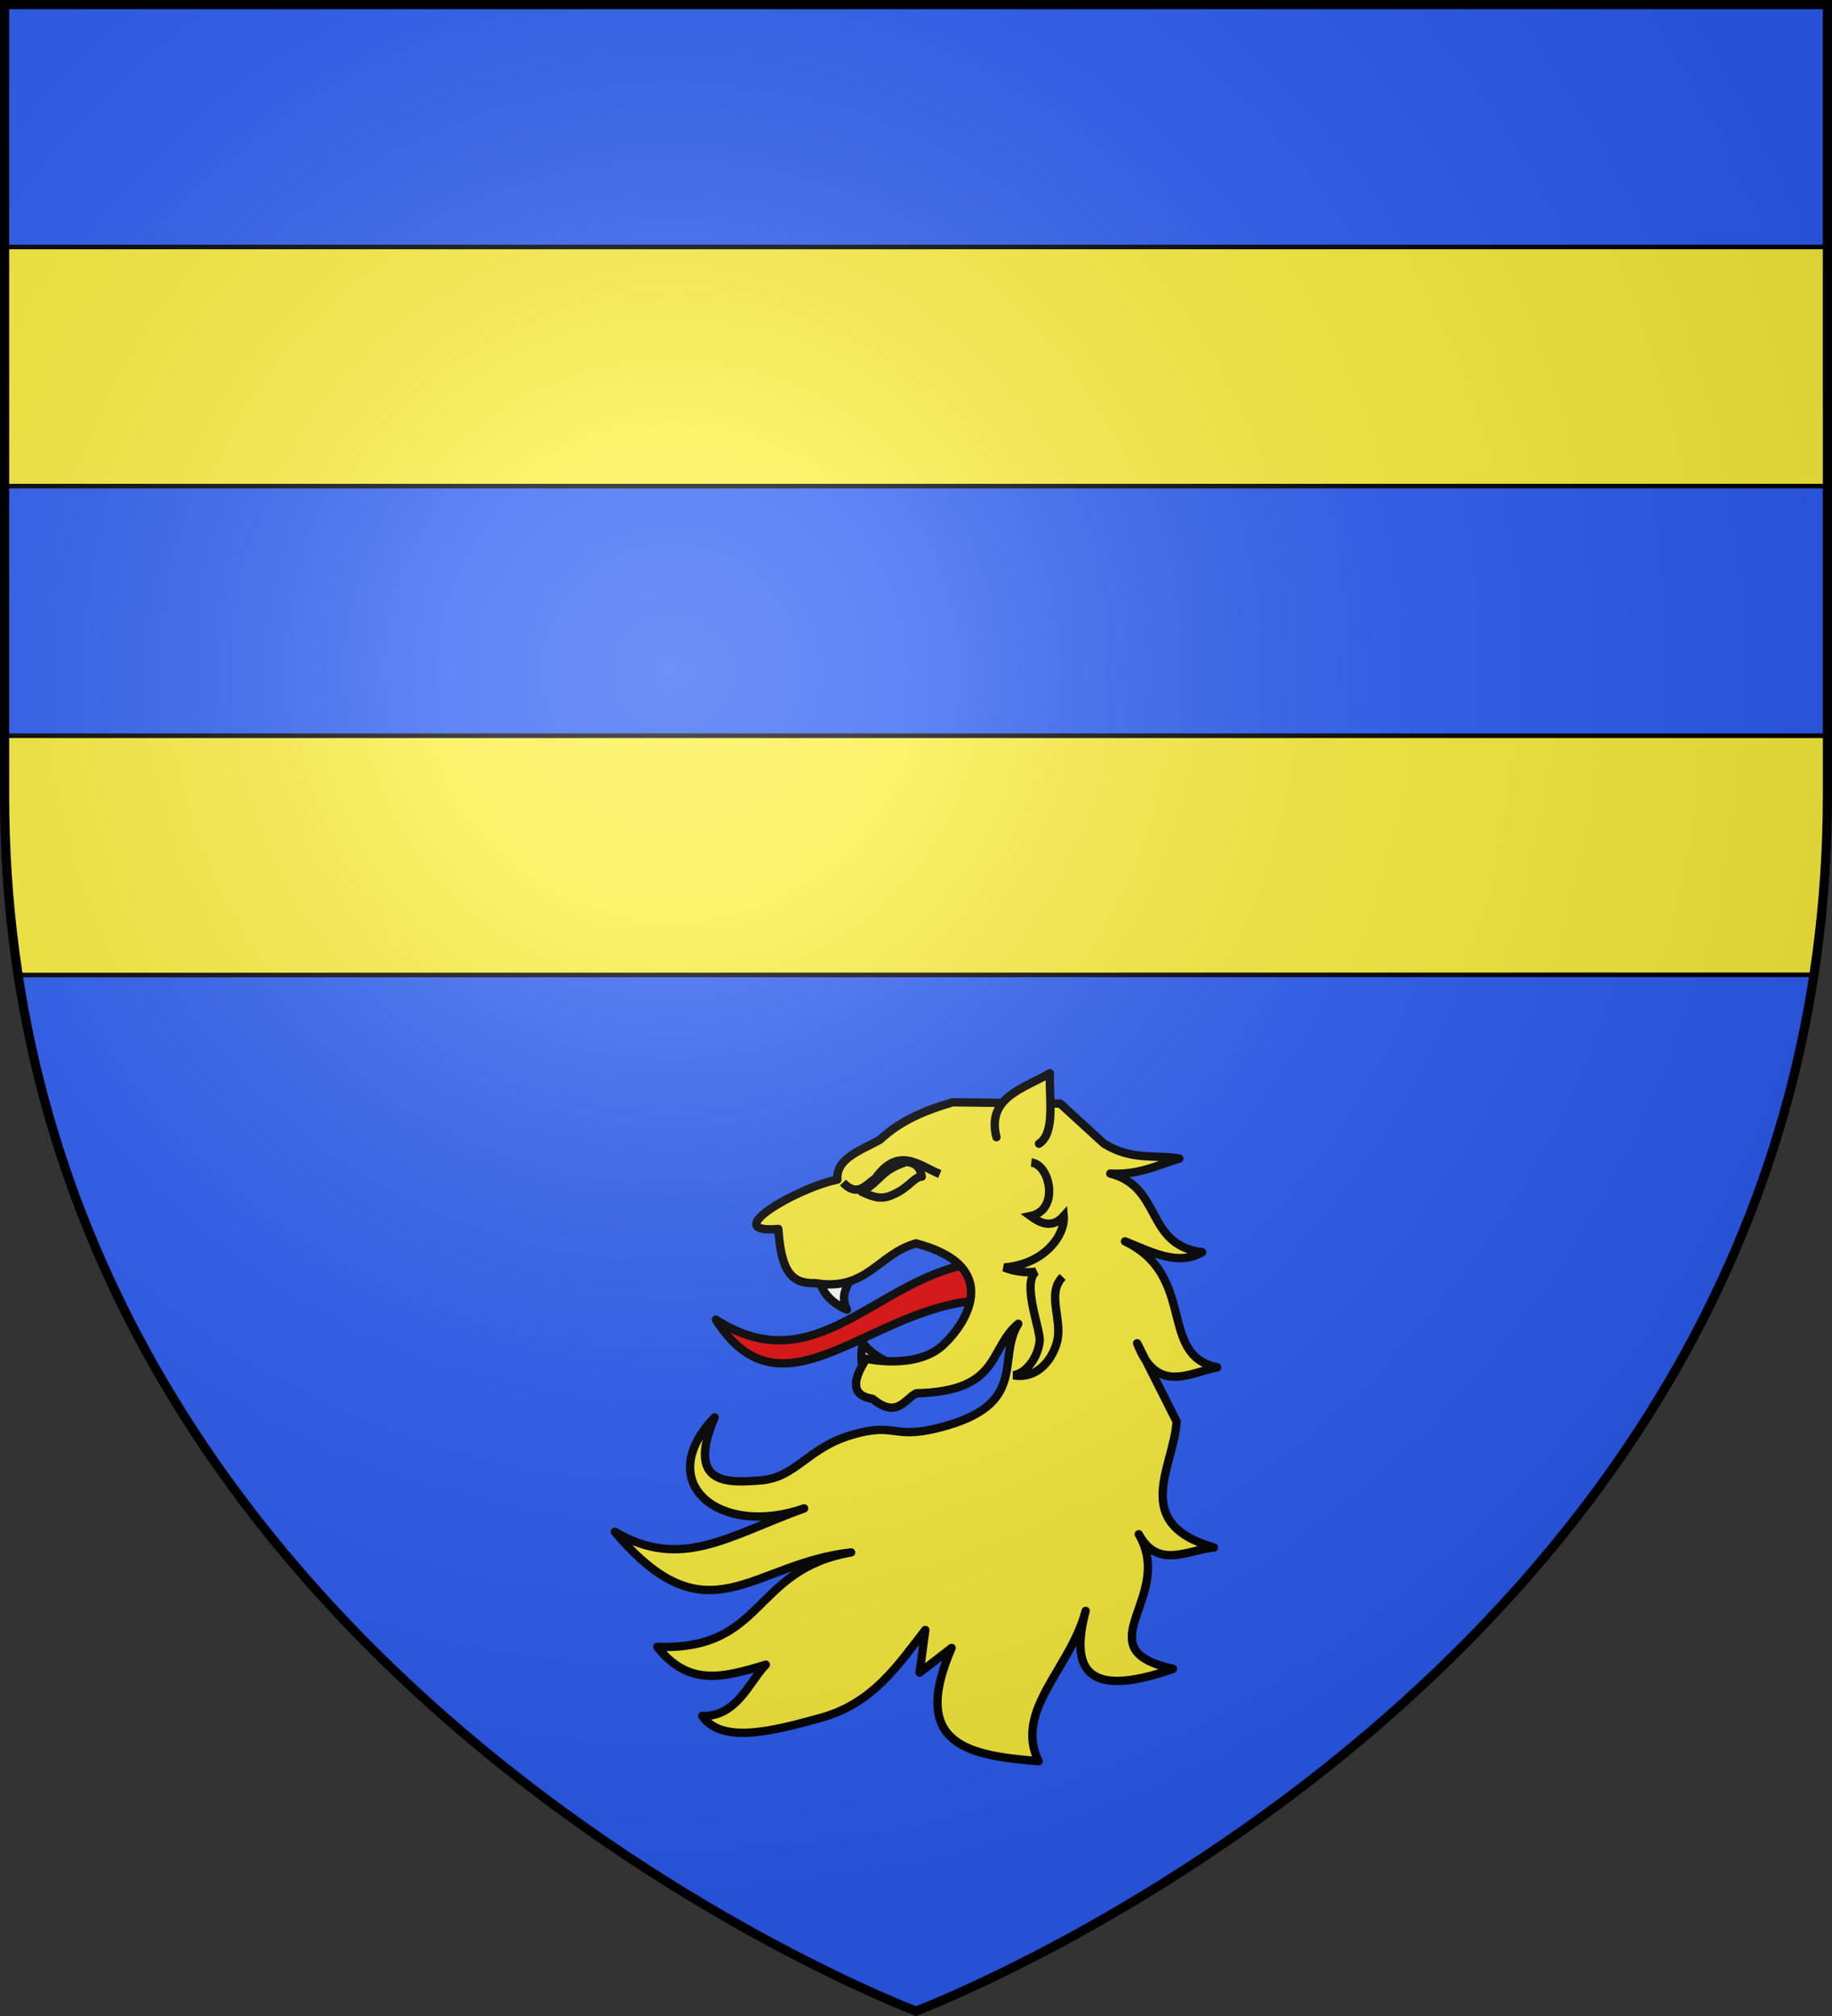 <svg xmlns="http://www.w3.org/2000/svg" xmlns:xlink="http://www.w3.org/1999/xlink" width="600" height="660" viewBox="-300 -300 600 660"><rect x="-300" y="-300" width="600" height="660" fill="#333333" stroke="none"/><defs><radialGradient id="b" cx="-80" cy="-80" r="405" gradientUnits="userSpaceOnUse"><stop offset="0" style="stop-color:#fff;stop-opacity:.31"/><stop offset=".19" style="stop-color:#fff;stop-opacity:.25"/><stop offset=".6" style="stop-color:#6b6b6b;stop-opacity:.125"/><stop offset="1" style="stop-color:#000;stop-opacity:.125"/></radialGradient><path id="a" d="M-298.5-298.5h597V-40C298.5 246.2 0 358.39 0 358.39S-298.5 246.2-298.5-40z"/></defs><use xlink:href="#a" width="100%" height="100%" fill="#e20909" style="fill:#2b5df2"/><path d="M-298.641-219.141h597.282v78.282h-597.282z" style="fill:#fcef3c;fill-rule:evenodd;stroke:#000;stroke-width:1.5;stroke-miterlimit:4;stroke-dasharray:none;stroke-dashoffset:10.016"/><path d="M-298.64-59.14h597.28c-.302 26.09-.382 52.18-4.591 78.27l-588.147.073c-4.441-26.279-4.362-52.431-4.543-78.344z" style="fill:#fcef3c;stroke:#000;stroke-width:1.5;stroke-linecap:butt;stroke-linejoin:miter;stroke-miterlimit:4;stroke-dasharray:none;stroke-opacity:1"/><path d="M578.205 436.27c-31.61 5.4-51.232 39.33-83.73 18.425 22.038 34.75 50.29-4.47 87.21-6.395z" style="fill:#e20909;fill-opacity:1;fill-rule:evenodd;stroke:#000;stroke-width:2.734;stroke-linecap:round;stroke-linejoin:round;stroke-miterlimit:4;stroke-dasharray:none;stroke-opacity:1" transform="translate(-560.013 -322.66)"/><path d="M528.306 441.461c1.058 4.65 4.25 7.867 9.105 9.969-2.914-5.675 1.443-9.654 3.878-14.082m1.403 36.506c-.038-3.853-1.157-6.39-.073-11.608 3.303 4.627 8.27 6.108 12.545 8.897" style="fill:#fff;fill-rule:evenodd;stroke:#000;stroke-width:2.734;stroke-linecap:round;stroke-linejoin:round;stroke-miterlimit:4;stroke-dasharray:none;stroke-opacity:1" transform="translate(-560.013 -322.66)"/><path d="m563.056 556.288-1.863 13.966 10.486-8.09c-14.134 32.44 6.632 35.214 28.466 37.082-8.133-16.779 10.503-30.307 15.428-49.205-4.941 18.64-.284 29.114 28.611 18.968-29.799-6.523.962-23.362-11.208-44.061 6.307 11.604 15.996 5.108 24.615 4.337-27.546-8-13.124-26.285-12.23-41.256l-12.913-25.609c6.355 16.61 16.676 9.895 26.199 7.869-19.513-3.935-6.493-29.8-30.184-41.23 8.619 3.426 17.358 8.217 25.26 3.552-18.747-2.341-12.948-21.383-30.084-25.752 9.666.527 15.49-2.848 22.605-4.912-8.186-1.358-15.613.776-24.75-4.955l-14.263-13.045-35.192-.424c-8.732 2.531-17.046 5.901-23.859 12.289-6.345 3.506-14.475 6.137-13.902 13.03-13.532 2.756-39.092 17.824-19.346 16.152.918 14.116 4.428 17.974 12.016 17.731 17.032 2.809 20.613-9.57 33.091-13.003 28.078 7.377 17.001 25.684 8.863 33.27-8.846 8.245-25.144 4.495-25.144 4.495-5.111 7.784-4.433 12.157 2.035 13.12 7.943 6.48 10.241.371 14.298-1.816 27.867-.605 23.596-14.625 33.42-22.762-7.295 11.747 3.825 26.546-26.063 34.079-15.434 3.897-13.9-1.984-28.475 2.314-14.576 4.297-18.238 13.993-29.827 14.877-10.359.79-24.675 1.972-15.092-20.615-20.577 21.503 1.74 39.441 29.33 29.79-24.791 8.944-40.17 20.476-62.005 7.664 30.54 36.21 44.452 10.36 77.383 6.754-32.63 5.623-27.959 32.197-63.483 30.91 10.24 12.953 21.188 10.219 35.552 5.836-5.266 5.306-9.436 17.146-20.838 16.798 6.582 9.475 23.934 4.717 38.901.587 17.03-4.698 25.265-17.311 34.162-28.735z" style="fill:#fcef3c;fill-rule:evenodd;stroke:#000;stroke-width:2.734;stroke-linecap:round;stroke-linejoin:round;stroke-miterlimit:4;stroke-dasharray:none;stroke-opacity:1" transform="translate(-560.013 -322.66)"/><path d="M586.357 394.942c-3.282-13.014 8.77-15.861 17.494-20.916-.236 8.65 1.823 19.632-3.56 23.054" style="fill:#fcef3c;fill-rule:evenodd;stroke:#000;stroke-width:2.734;stroke-linecap:round;stroke-linejoin:round;stroke-miterlimit:4;stroke-dasharray:none;stroke-opacity:1" transform="translate(-560.013 -322.66)"/><path d="M542.217 412.842c4.172 1.937 6.617 2.56 10.033 1.016 5.58-2.324 6.95-5.885 9.667-5.982-.5-2.296-1.23-4.461-5.09-4.83-8.591 2.872-7.858 5.828-14.61 9.796z" style="fill:#fcef3c;fill-opacity:1;fill-rule:evenodd;stroke:#000;stroke-width:2.734;stroke-linecap:round;stroke-linejoin:round;stroke-miterlimit:4;stroke-dasharray:none;stroke-opacity:1" transform="translate(-560.013 -322.66)"/><path d="M597.781 403.244c6.141.65 9.375 15.514-.238 17.536 2.637 1.919 6.817 4.524 10.855 0 .512 6.227-6.308 15.833-19.507 16.82 3 1.312 7.691 1.907 10.441 1.311-4.784 3.662 1.481 19.107 1.193 22.665-.394 4.858-3.948 10.556-8.589 11.332 8.318 1.423 13.088-5.923 14.341-11.29 1.673-7.162-3.577-15.505 1.763-20.917m-71.95-30.897c4.732 4.954 7.479.774 10.661-1.404 7.568-10.58 14.216-4.198 21.057-1.38" style="fill:none;stroke:#000;stroke-width:2.734;stroke-linecap:butt;stroke-linejoin:miter;stroke-miterlimit:4;stroke-dasharray:none;stroke-opacity:1" transform="translate(-560.013 -322.66)"/><use xlink:href="#a" fill="url(#b)"/><use xlink:href="#a" style="fill:none;stroke:#000;stroke-width:3"/></svg>